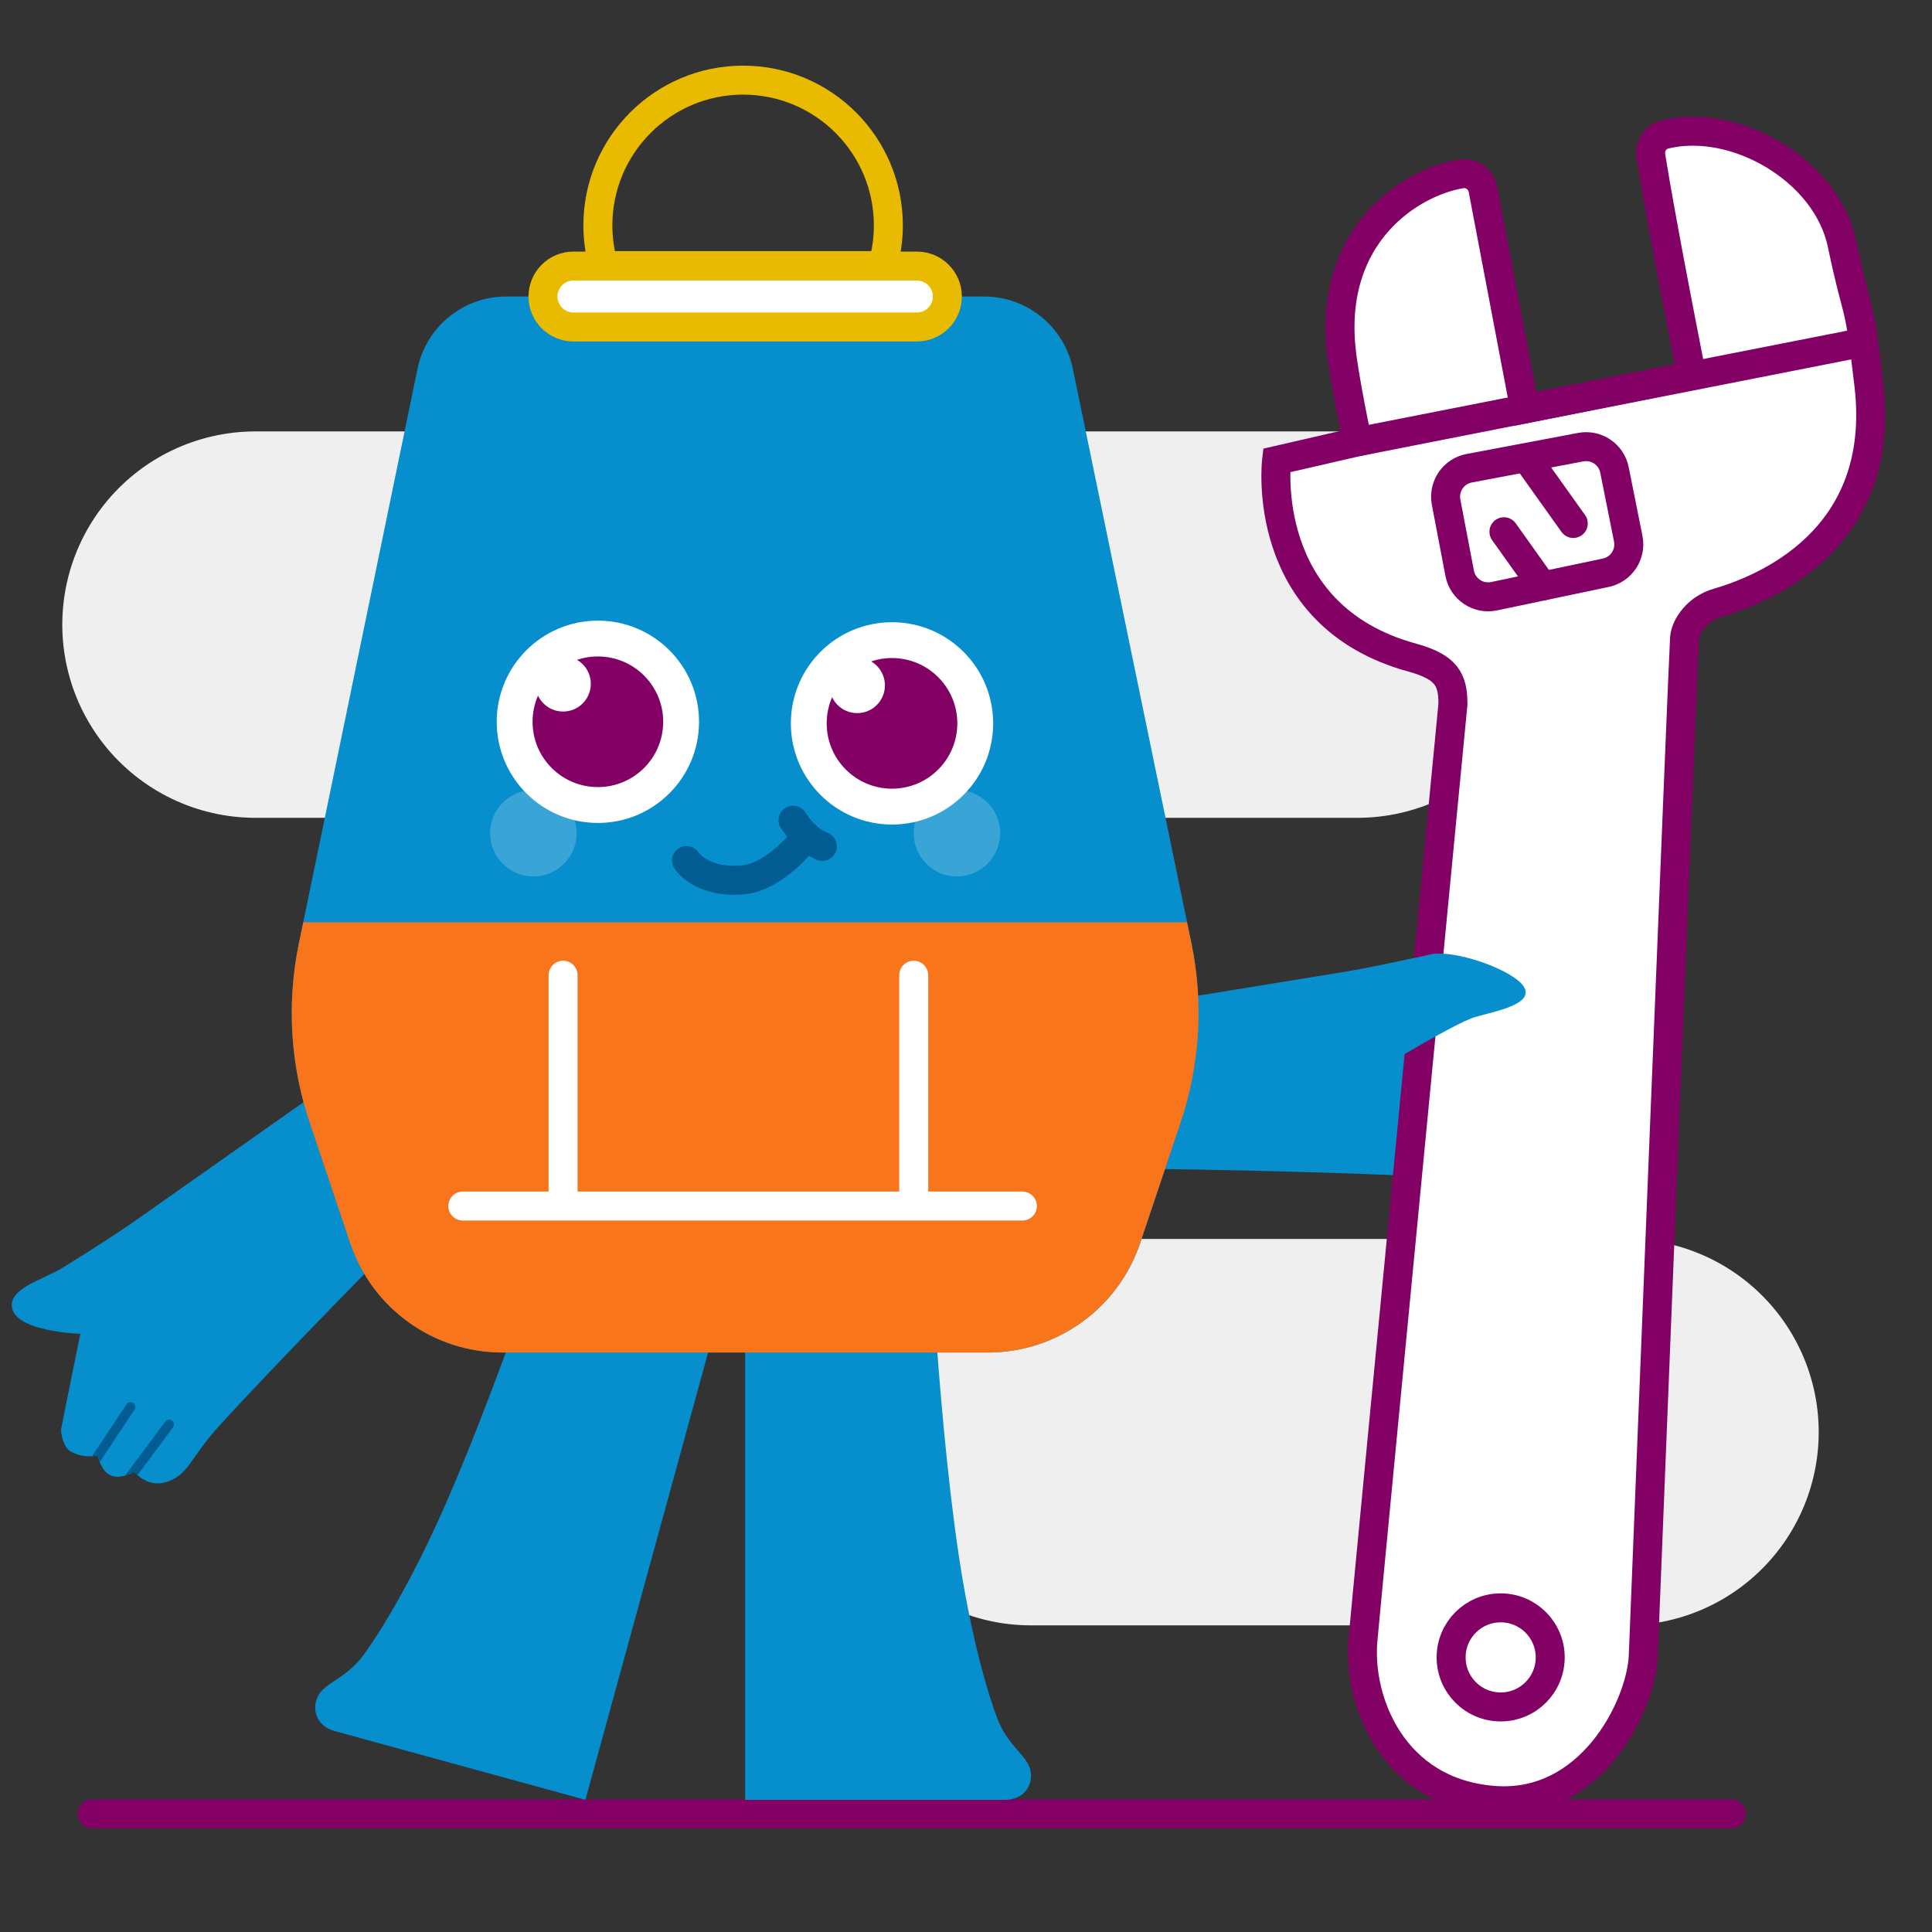 <?xml version="1.0" encoding="UTF-8"?> <svg xmlns="http://www.w3.org/2000/svg" width="100" height="100" viewBox="0 0 100 100" fill="none"><rect x="0" y="0" width="100" height="100" fill="#333333" stroke="none"/><g id="maintenance 1"><path id="Vector" d="M53.364 74.128H84.136" stroke="#EFEFEF" stroke-width="20" stroke-miterlimit="10" stroke-linecap="round"></path><path id="Vector_2" d="M49.532 60.451C49.532 60.451 55.739 60.422 62.191 60.541C69.186 60.672 73.826 60.879 74.62 60.968C76.296 61.157 76.145 52.715 76.145 52.715C76.145 52.715 79.543 52.084 78.849 51.056C78.26 50.184 75.247 49.125 74.028 49.403C72.696 49.705 70.737 50.116 69.765 50.273C68.793 50.431 49.972 53.498 49.972 53.498L49.532 60.451Z" fill="#068FCC"></path><path id="Vector_3" d="M4.774 93.883H89.61" stroke="#830065" stroke-width="1.5" stroke-linecap="round" stroke-linejoin="round"></path><path id="Vector_4" d="M13.224 32.33H70.262" stroke="#EFEFEF" stroke-width="20" stroke-miterlimit="10" stroke-linecap="round"></path><path id="Vector_5" d="M61.671 48.843L55.53 19.087C55.08 16.91 53.163 15.348 50.94 15.348H26.2C23.976 15.348 22.059 16.91 21.61 19.087L15.468 48.843C14.819 51.991 15.035 55.256 16.094 58.29L18.125 64.339C19.262 67.725 22.435 70.006 26.007 70.006H51.132C54.704 70.006 57.877 67.725 59.014 64.339L61.045 58.29C62.104 55.256 62.321 51.991 61.671 48.843Z" fill="#068FCC"></path><path id="Vector_6" d="M22.978 78.049C26.258 70.628 29.739 59.628 29.739 59.628L38.815 62.118L30.3 93.159L17.332 89.602C16.379 89.34 16.12 88.483 16.452 87.805C16.811 87.075 17.909 86.897 18.815 85.663C19.63 84.553 21.258 81.939 22.978 78.049Z" fill="#068FCC"></path><path id="Vector_7" d="M49.628 80.524C48.428 72.5 47.981 60.971 47.981 60.971H38.569V93.159C38.569 93.159 51.028 93.159 52.016 93.159C53.005 93.159 53.481 92.4 53.34 91.659C53.188 90.86 52.175 90.397 51.628 88.968C51.136 87.682 50.257 84.73 49.628 80.524Z" fill="#068FCC"></path><g id="Group"><path id="Vector_8" d="M35.534 44.542C35.534 44.542 36.281 45.713 38.393 45.548C40.193 45.407 41.746 43.289 41.746 43.289" stroke="#005C91" stroke-width="1.5" stroke-miterlimit="10" stroke-linecap="round"></path><path id="Vector_9" d="M41.049 42.451C41.049 42.451 41.269 42.838 41.746 43.289C42.081 43.607 42.566 43.81 42.566 43.81" stroke="#005C91" stroke-width="1.5" stroke-miterlimit="10" stroke-linecap="round"></path></g><g id="Group_2"><path id="Vector_10" d="M46.17 42.678C49.062 42.678 51.406 40.333 51.406 37.442C51.406 34.55 49.062 32.206 46.17 32.206C43.278 32.206 40.934 34.55 40.934 37.442C40.934 40.333 43.278 42.678 46.17 42.678Z" fill="white"></path><path id="Vector_11" d="M46.17 40.822C48.037 40.822 49.551 39.309 49.551 37.441C49.551 35.574 48.037 34.06 46.17 34.06C44.303 34.06 42.789 35.574 42.789 37.441C42.789 39.309 44.303 40.822 46.17 40.822Z" fill="#830065"></path><path id="Vector_12" d="M44.369 36.911C45.161 36.911 45.804 36.269 45.804 35.476C45.804 34.684 45.161 34.041 44.369 34.041C43.576 34.041 42.934 34.684 42.934 35.476C42.934 36.269 43.576 36.911 44.369 36.911Z" fill="white"></path></g><g id="Group_3"><path id="Vector_13" d="M28.485 56.36C28.485 56.36 24.03 60.683 19.505 65.283C14.6 70.27 11.43 73.666 10.925 74.285C9.86 75.593 9.695 76.221 8.886 76.602C8.15 76.948 7.51 76.781 6.945 76.184C6.945 76.184 6.219 76.609 5.718 76.355C5.227 76.153 5.051 75.33 5.051 75.33C4.557 75.454 3.972 75.335 3.62 75.103C3.268 74.871 3.14 74.165 3.166 73.967C3.191 73.769 4.16 69.039 4.16 69.039C4.16 69.039 0.85 68.929 0.626 67.707C0.437 66.672 2.189 66.264 3.254 65.609C4.418 64.893 6.105 63.816 6.909 63.248C7.713 62.681 23.305 51.701 23.305 51.701L28.485 56.36L28.485 56.36Z" fill="#068FCC"></path><path id="Vector_14" d="M5.051 75.331C4.959 75.354 4.864 75.366 4.767 75.373L6.545 72.689C6.621 72.574 6.776 72.543 6.891 72.619C7.006 72.695 7.038 72.85 6.962 72.965L5.163 75.68C5.085 75.487 5.051 75.331 5.051 75.331Z" fill="#005C91"></path><path id="Vector_15" d="M6.946 76.183C6.946 76.183 6.748 76.298 6.489 76.373C6.497 76.351 6.508 76.33 6.522 76.31L8.554 73.581C8.637 73.471 8.793 73.448 8.904 73.53C9.015 73.612 9.038 73.769 8.955 73.88L7.118 76.347C7.06 76.296 7.002 76.243 6.946 76.183L6.946 76.183Z" fill="#005C91"></path></g><path id="Vector_16" opacity="0.2" d="M27.607 45.364C28.842 45.364 29.844 44.362 29.844 43.126C29.844 41.89 28.842 40.889 27.607 40.889C26.371 40.889 25.369 41.89 25.369 43.126C25.369 44.362 26.371 45.364 27.607 45.364Z" fill="white"></path><g id="Group_4"><path id="Vector_17" d="M30.946 42.596C33.838 42.596 36.182 40.251 36.182 37.36C36.182 34.468 33.838 32.124 30.946 32.124C28.055 32.124 25.71 34.468 25.71 37.36C25.71 40.251 28.055 42.596 30.946 42.596Z" fill="white"></path><path id="Vector_18" d="M30.946 40.74C32.814 40.74 34.327 39.227 34.327 37.359C34.327 35.492 32.814 33.978 30.946 33.978C29.079 33.978 27.565 35.492 27.565 37.359C27.565 39.227 29.079 40.74 30.946 40.74Z" fill="#830065"></path><path id="Vector_19" d="M29.145 36.829C29.938 36.829 30.58 36.187 30.58 35.394C30.58 34.602 29.938 33.959 29.145 33.959C28.352 33.959 27.71 34.602 27.71 35.394C27.71 36.187 28.352 36.829 29.145 36.829Z" fill="white"></path></g><path id="Vector_20" opacity="0.2" d="M49.532 45.364C50.768 45.364 51.769 44.362 51.769 43.126C51.769 41.89 50.768 40.889 49.532 40.889C48.296 40.889 47.294 41.89 47.294 43.126C47.294 44.362 48.296 45.364 49.532 45.364Z" fill="white"></path><g id="Group_5"><path id="Vector_21" d="M75.204 36.445C75.204 36.445 70.828 81.751 70.545 84.892C70.263 88.033 72.081 92.763 77.287 93.186C82.281 93.592 84.875 88.421 85.051 85.81C85.051 85.81 87.133 33.669 87.192 33.021C87.251 32.374 87.868 31.497 88.898 31.198C91.251 30.516 97.675 27.974 96.734 19.927C96.16 15.025 96.216 16.798 95.346 12.633C94.54 8.779 89.785 6.074 86.171 6.96C85.676 7.081 85.367 7.576 85.447 8.079C86.021 11.693 87.557 19.433 87.557 19.433L78.918 21.165L76.758 9.801C76.657 9.272 76.154 8.909 75.622 8.999C73.002 9.443 68.816 12.109 69.416 18.069C69.564 19.543 70.263 22.869 70.263 22.869L66.075 23.834C66.075 23.834 65.112 31.845 73.087 34.034C74.887 34.528 75.204 35.187 75.204 36.445L75.204 36.445Z" fill="white" stroke="#830065" stroke-width="1.5" stroke-miterlimit="10"></path><path id="Vector_22" d="M74.85 25.991L75.553 29.673C75.71 30.498 76.513 31.033 77.335 30.86L83.115 29.645C83.92 29.476 84.438 28.689 84.277 27.883L83.565 24.324C83.404 23.518 82.624 22.992 81.816 23.145L76.045 24.236C75.23 24.39 74.695 25.177 74.85 25.991Z" stroke="#830065" stroke-width="1.5" stroke-miterlimit="10"></path><path id="Vector_23" d="M77.675 88.351C79.091 88.351 80.239 87.203 80.239 85.786C80.239 84.37 79.091 83.222 77.675 83.222C76.258 83.222 75.11 84.37 75.11 85.786C75.11 87.203 76.258 88.351 77.675 88.351Z" stroke="#830065" stroke-width="1.5" stroke-miterlimit="10"></path><path id="Vector_24" d="M70.262 22.869L96.456 17.713" stroke="#830065" stroke-width="1.5" stroke-miterlimit="10"></path><path id="Vector_25" d="M77.843 27.523L79.845 30.332" stroke="#830065" stroke-width="1.5" stroke-linecap="round" stroke-linejoin="round"></path><path id="Vector_26" d="M79.238 24.017L81.432 27.095" stroke="#830065" stroke-width="1.5" stroke-linecap="round" stroke-linejoin="round"></path></g><path id="Vector_27" d="M15.468 48.843C14.818 51.991 15.035 55.256 16.094 58.29L18.125 64.339C19.262 67.725 22.434 70.006 26.006 70.006H51.132C54.704 70.006 57.876 67.725 59.013 64.339L61.044 58.29C62.103 55.256 62.32 51.991 61.67 48.843L61.441 47.735H15.697L15.468 48.843Z" fill="#F9751C"></path><path id="Vector_28" d="M47.458 13.771H29.681C28.81 13.771 28.105 14.477 28.105 15.348C28.105 16.219 28.81 16.924 29.681 16.924H47.458C48.329 16.924 49.035 16.219 49.035 15.348C49.035 14.477 48.329 13.771 47.458 13.771Z" fill="white" stroke="#E8BB00" stroke-width="1.5" stroke-miterlimit="10"></path><path id="Vector_29" d="M45.687 13.748C45.877 13.087 45.981 12.389 45.981 11.666C45.981 7.514 42.616 4.148 38.464 4.148C34.312 4.148 30.946 7.514 30.946 11.666C30.946 12.389 31.05 13.087 31.24 13.748H45.687Z" stroke="#E8BB00" stroke-width="1.5" stroke-miterlimit="10"></path><path id="Vector_30" d="M69.597 56.434C69.597 56.434 74.63 53.304 76.153 52.71C76.892 52.421 79.551 52.07 78.853 51.043C78.262 50.173 75.246 49.122 74.028 49.403C72.697 49.709 70.739 50.125 69.767 50.285L68.45 54.689L69.597 56.434Z" fill="#068FCC"></path><path id="Vector_31" d="M23.955 62.424H52.918" stroke="white" stroke-width="1.5" stroke-miterlimit="10" stroke-linecap="round"></path><path id="Vector_32" d="M29.145 62.39V50.477" stroke="white" stroke-width="1.5" stroke-miterlimit="10" stroke-linecap="round"></path><path id="Vector_33" d="M47.294 62.39V50.477" stroke="white" stroke-width="1.5" stroke-miterlimit="10" stroke-linecap="round"></path></g></svg> 